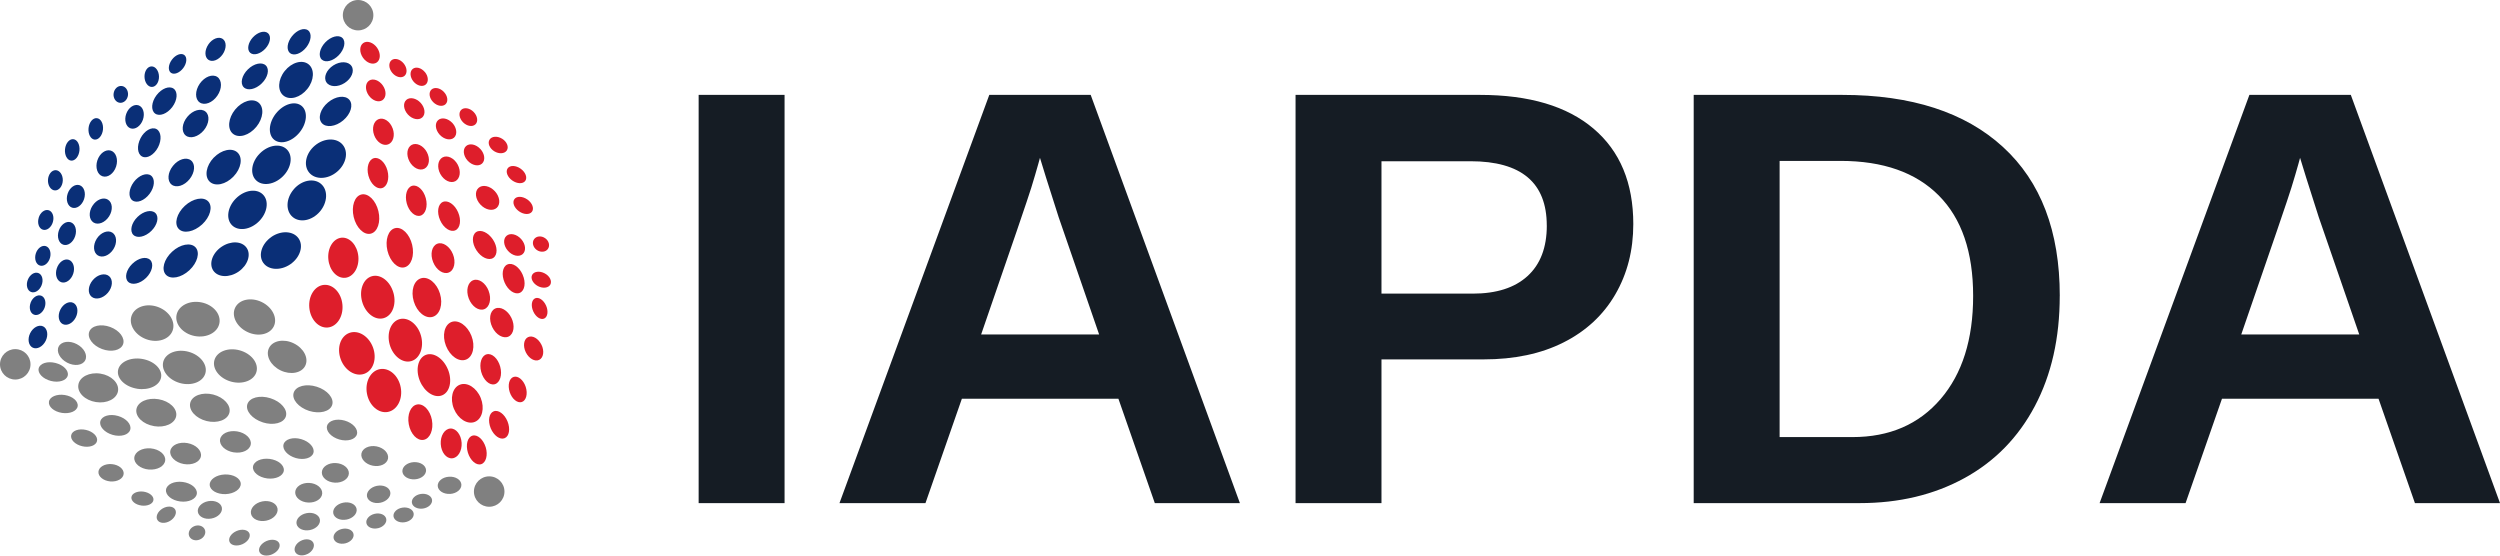 <svg width="144" height="32" viewBox="0 0 144 32" fill="none" xmlns="http://www.w3.org/2000/svg">
<g id="LOGO">
<path id="Vector" d="M40.242 28.979V5.466H45.191V28.979H40.242ZM66.517 28.979L64.421 22.969H55.403L53.307 28.979H48.354L56.983 5.466H62.824L71.418 28.979H66.515H66.517ZM59.903 9.087L59.802 9.453C59.69 9.855 59.556 10.312 59.398 10.823C59.243 11.336 58.282 14.15 56.513 19.266H63.31L60.978 12.508L60.255 10.237L59.901 9.087H59.903ZM94.078 12.905C94.078 14.419 93.732 15.772 93.038 16.963C92.345 18.153 91.35 19.075 90.057 19.725C88.766 20.377 87.229 20.701 85.45 20.701H79.573V28.979H74.624V5.466H85.248C88.082 5.466 90.262 6.114 91.788 7.41C93.314 8.705 94.078 10.538 94.078 12.906V12.905ZM89.094 12.99C89.094 10.522 87.628 9.287 84.697 9.287H79.573V16.913H84.829C86.195 16.913 87.248 16.576 87.985 15.902C88.725 15.228 89.096 14.258 89.096 12.99H89.094ZM118.641 17.044C118.641 19.471 118.162 21.59 117.205 23.396C116.247 25.205 114.892 26.586 113.141 27.544C111.391 28.501 109.385 28.979 107.125 28.979H97.557V5.466H106.117C110.102 5.466 113.186 6.465 115.368 8.463C117.551 10.459 118.643 13.319 118.643 17.044H118.641ZM113.653 17.044C113.653 14.519 112.994 12.592 111.675 11.262C110.355 9.933 108.468 9.268 106.014 9.268H102.506V25.176H106.705C108.833 25.176 110.521 24.446 111.775 22.989C113.027 21.53 113.653 19.551 113.653 17.046V17.044ZM139.1 28.979L137.004 22.969H127.985L125.889 28.979H120.937L129.565 5.466H135.407L144 28.979H139.098H139.1ZM132.485 9.087L132.385 9.453C132.273 9.855 132.139 10.312 131.98 10.823C131.826 11.336 130.864 14.15 129.096 19.266H135.893L133.56 12.508L132.837 10.237L132.483 9.087H132.485Z" fill="#151C24"/>
<g id="Group">
<path id="Vector_2" d="M27.977 25.761C28.114 26.214 27.995 26.653 27.712 26.738C27.429 26.823 27.088 26.523 26.95 26.072C26.812 25.616 26.929 25.179 27.213 25.094C27.496 25.009 27.837 25.309 27.977 25.761Z" fill="#DE1E2B"/>
<path id="Vector_3" d="M26.59 25.509C26.618 25.983 26.369 26.383 26.037 26.399C25.703 26.42 25.413 26.049 25.387 25.577C25.359 25.103 25.608 24.703 25.94 24.683C26.272 24.666 26.562 25.037 26.59 25.509Z" fill="#DE1E2B"/>
<path id="Vector_4" d="M24.878 24.191C24.984 24.753 24.77 25.266 24.403 25.335C24.036 25.405 23.65 25.003 23.546 24.44C23.441 23.88 23.654 23.367 24.023 23.298C24.392 23.228 24.776 23.631 24.88 24.192" fill="#DE1E2B"/>
<path id="Vector_5" d="M23.082 22.313C23.209 22.993 22.877 23.626 22.34 23.728C21.804 23.828 21.263 23.356 21.137 22.676C21.01 21.995 21.342 21.363 21.88 21.262C22.417 21.162 22.957 21.636 23.082 22.313Z" fill="#DE1E2B"/>
<path id="Vector_6" d="M21.485 20.014C21.724 20.664 21.5 21.343 20.986 21.53C20.471 21.717 19.862 21.34 19.625 20.692C19.387 20.04 19.611 19.362 20.125 19.175C20.639 18.986 21.248 19.366 21.485 20.014Z" fill="#DE1E2B"/>
<path id="Vector_7" d="M19.724 17.551C19.786 18.229 19.407 18.818 18.88 18.864C18.353 18.912 17.876 18.399 17.816 17.722C17.755 17.044 18.133 16.455 18.66 16.409C19.188 16.363 19.665 16.875 19.724 17.551Z" fill="#DE1E2B"/>
<path id="Vector_8" d="M20.641 14.769C20.699 15.406 20.356 15.959 19.879 16.002C19.402 16.044 18.968 15.561 18.912 14.926C18.854 14.286 19.195 13.736 19.672 13.691C20.151 13.649 20.583 14.134 20.641 14.769Z" fill="#DE1E2B"/>
<path id="Vector_9" d="M21.796 12.162C21.945 12.784 21.748 13.367 21.353 13.46C20.962 13.554 20.522 13.123 20.373 12.501C20.226 11.879 20.423 11.295 20.816 11.203C21.207 11.108 21.647 11.542 21.796 12.162Z" fill="#DE1E2B"/>
<path id="Vector_10" d="M23.74 14.1C23.889 14.723 23.689 15.304 23.296 15.398C22.903 15.493 22.465 15.061 22.316 14.439C22.169 13.815 22.366 13.234 22.759 13.141C23.153 13.047 23.592 13.48 23.74 14.1Z" fill="#DE1E2B"/>
<path id="Vector_11" d="M25.342 16.911C25.53 17.524 25.342 18.123 24.926 18.249C24.511 18.375 24.021 17.981 23.835 17.368C23.648 16.753 23.835 16.155 24.25 16.029C24.667 15.902 25.156 16.3 25.342 16.911Z" fill="#DE1E2B"/>
<path id="Vector_12" d="M27.155 19.344C27.388 19.942 27.248 20.553 26.844 20.712C26.438 20.871 25.921 20.514 25.687 19.918C25.454 19.32 25.595 18.711 25.998 18.549C26.404 18.392 26.922 18.751 27.155 19.344Z" fill="#DE1E2B"/>
<path id="Vector_13" d="M28.813 21.123C28.942 21.599 28.798 22.05 28.496 22.132C28.195 22.213 27.846 21.893 27.716 21.417C27.589 20.94 27.731 20.488 28.032 20.408C28.336 20.327 28.685 20.649 28.813 21.123Z" fill="#DE1E2B"/>
<path id="Vector_14" d="M22.318 9.827C22.445 10.301 22.303 10.755 22.001 10.835C21.699 10.916 21.349 10.596 21.221 10.12C21.094 9.644 21.235 9.192 21.537 9.111C21.839 9.029 22.191 9.351 22.318 9.825" fill="#DE1E2B"/>
<path id="Vector_15" d="M22.618 7.396C22.767 7.798 22.648 8.213 22.351 8.32C22.057 8.426 21.697 8.187 21.55 7.783C21.403 7.38 21.522 6.965 21.817 6.859C22.111 6.752 22.471 6.993 22.616 7.394" fill="#DE1E2B"/>
<path id="Vector_16" d="M22.053 4.927C22.268 5.236 22.256 5.613 22.031 5.769C21.806 5.924 21.448 5.799 21.233 5.489C21.019 5.178 21.03 4.801 21.256 4.647C21.483 4.492 21.839 4.617 22.053 4.927Z" fill="#DE1E2B"/>
<path id="Vector_17" d="M21.723 2.755C21.936 3.064 21.927 3.442 21.701 3.599C21.474 3.755 21.118 3.629 20.904 3.32C20.689 3.009 20.701 2.633 20.926 2.477C21.151 2.32 21.511 2.448 21.725 2.757" fill="#DE1E2B"/>
<path id="Vector_18" d="M23.251 3.653C23.456 3.901 23.475 4.225 23.294 4.375C23.112 4.523 22.797 4.441 22.592 4.193C22.387 3.945 22.368 3.621 22.549 3.471C22.732 3.321 23.046 3.403 23.251 3.653Z" fill="#DE1E2B"/>
<path id="Vector_19" d="M24.476 4.151C24.68 4.399 24.699 4.723 24.517 4.873C24.334 5.023 24.019 4.94 23.814 4.693C23.609 4.443 23.59 4.119 23.771 3.971C23.954 3.821 24.269 3.903 24.474 4.153" fill="#DE1E2B"/>
<path id="Vector_20" d="M25.56 5.286C25.785 5.516 25.834 5.836 25.666 6.001C25.497 6.165 25.178 6.112 24.951 5.882C24.723 5.651 24.677 5.332 24.845 5.166C25.014 5.001 25.334 5.054 25.56 5.286Z" fill="#DE1E2B"/>
<path id="Vector_21" d="M27.282 6.449C27.507 6.678 27.554 6.999 27.386 7.161C27.216 7.326 26.898 7.273 26.67 7.043C26.445 6.813 26.398 6.493 26.566 6.328C26.734 6.164 27.056 6.219 27.282 6.449Z" fill="#DE1E2B"/>
<path id="Vector_22" d="M28.923 7.991C29.197 8.161 29.32 8.461 29.195 8.661C29.072 8.859 28.746 8.883 28.472 8.715C28.196 8.544 28.073 8.244 28.198 8.044C28.321 7.844 28.647 7.82 28.921 7.991" fill="#DE1E2B"/>
<path id="Vector_23" d="M24.232 5.927C24.483 6.206 24.526 6.58 24.323 6.763C24.12 6.949 23.749 6.873 23.494 6.595C23.24 6.315 23.199 5.941 23.402 5.756C23.605 5.573 23.978 5.649 24.232 5.927Z" fill="#DE1E2B"/>
<path id="Vector_24" d="M26.063 7.089C26.314 7.369 26.355 7.743 26.154 7.928C25.951 8.111 25.58 8.035 25.325 7.759C25.072 7.48 25.031 7.106 25.234 6.921C25.437 6.737 25.809 6.813 26.063 7.091" fill="#DE1E2B"/>
<path id="Vector_25" d="M27.673 8.585C27.926 8.863 27.967 9.239 27.764 9.424C27.561 9.607 27.19 9.531 26.935 9.253C26.682 8.976 26.641 8.6 26.844 8.415C27.045 8.232 27.418 8.307 27.671 8.585" fill="#DE1E2B"/>
<path id="Vector_26" d="M24.586 8.761C24.789 9.139 24.729 9.566 24.453 9.714C24.177 9.863 23.788 9.676 23.585 9.298C23.382 8.918 23.44 8.492 23.715 8.344C23.991 8.198 24.383 8.385 24.586 8.761Z" fill="#DE1E2B"/>
<path id="Vector_27" d="M26.363 9.481C26.566 9.859 26.506 10.285 26.231 10.435C25.955 10.583 25.566 10.396 25.361 10.018C25.157 9.639 25.217 9.215 25.493 9.065C25.769 8.915 26.16 9.104 26.363 9.481Z" fill="#DE1E2B"/>
<path id="Vector_28" d="M28.504 11.014C28.794 11.329 28.845 11.756 28.616 11.969C28.384 12.182 27.962 12.097 27.671 11.782C27.377 11.466 27.328 11.04 27.559 10.827C27.788 10.614 28.215 10.699 28.506 11.016" fill="#DE1E2B"/>
<path id="Vector_29" d="M30.022 13.774C30.28 14.065 30.317 14.45 30.106 14.637C29.896 14.822 29.516 14.739 29.259 14.448C29 14.158 28.962 13.771 29.175 13.584C29.385 13.399 29.765 13.484 30.022 13.774Z" fill="#DE1E2B"/>
<path id="Vector_30" d="M31.373 15.745C31.662 15.896 31.807 16.187 31.701 16.389C31.593 16.591 31.269 16.631 30.98 16.478C30.691 16.322 30.546 16.033 30.652 15.832C30.76 15.63 31.084 15.591 31.373 15.745Z" fill="#DE1E2B"/>
<path id="Vector_31" d="M31.403 13.721C31.623 13.876 31.692 14.154 31.558 14.341C31.424 14.528 31.137 14.554 30.917 14.398C30.699 14.243 30.63 13.965 30.762 13.778C30.896 13.589 31.185 13.565 31.401 13.721" fill="#DE1E2B"/>
<path id="Vector_32" d="M30.38 11.492C30.658 11.69 30.777 12.005 30.643 12.192C30.509 12.38 30.173 12.369 29.894 12.171C29.613 11.971 29.495 11.658 29.629 11.472C29.762 11.283 30.099 11.296 30.38 11.494" fill="#DE1E2B"/>
<path id="Vector_33" d="M29.991 9.718C30.27 9.916 30.39 10.231 30.255 10.418C30.123 10.605 29.786 10.594 29.506 10.396C29.225 10.198 29.108 9.885 29.242 9.696C29.374 9.509 29.711 9.518 29.991 9.718Z" fill="#DE1E2B"/>
<path id="Vector_34" d="M24.526 11.416C24.653 11.892 24.513 12.345 24.209 12.425C23.905 12.504 23.555 12.186 23.428 11.712C23.3 11.234 23.442 10.783 23.745 10.701C24.049 10.62 24.399 10.942 24.526 11.416Z" fill="#DE1E2B"/>
<path id="Vector_35" d="M26.385 12.223C26.583 12.675 26.512 13.141 26.227 13.267C25.938 13.393 25.545 13.13 25.348 12.678C25.15 12.227 25.221 11.758 25.508 11.632C25.795 11.507 26.19 11.773 26.385 12.223Z" fill="#DE1E2B"/>
<path id="Vector_36" d="M28.396 13.803C28.666 14.215 28.672 14.687 28.409 14.858C28.146 15.028 27.714 14.832 27.446 14.421C27.174 14.008 27.17 13.534 27.431 13.364C27.693 13.193 28.126 13.392 28.396 13.803Z" fill="#DE1E2B"/>
<path id="Vector_37" d="M30.104 15.822C30.304 16.272 30.231 16.74 29.944 16.866C29.657 16.992 29.264 16.727 29.067 16.278C28.869 15.826 28.94 15.357 29.227 15.233C29.516 15.106 29.909 15.372 30.106 15.822" fill="#DE1E2B"/>
<path id="Vector_38" d="M31.455 17.603C31.597 17.925 31.547 18.259 31.342 18.351C31.135 18.44 30.853 18.251 30.712 17.929C30.57 17.605 30.62 17.272 30.825 17.181C31.03 17.092 31.312 17.281 31.455 17.605" fill="#DE1E2B"/>
<path id="Vector_39" d="M26.089 14.641C26.272 15.098 26.165 15.571 25.852 15.696C25.538 15.824 25.131 15.554 24.949 15.098C24.764 14.641 24.87 14.167 25.185 14.041C25.5 13.915 25.905 14.186 26.089 14.641Z" fill="#DE1E2B"/>
<path id="Vector_40" d="M28.146 16.757C28.323 17.216 28.208 17.689 27.893 17.809C27.576 17.929 27.177 17.653 27 17.192C26.825 16.731 26.939 16.261 27.257 16.141C27.574 16.019 27.973 16.296 28.148 16.757" fill="#DE1E2B"/>
<path id="Vector_41" d="M29.458 18.311C29.674 18.753 29.601 19.233 29.299 19.383C28.994 19.531 28.571 19.29 28.357 18.848C28.139 18.403 28.211 17.924 28.515 17.776C28.821 17.628 29.244 17.87 29.458 18.311Z" fill="#DE1E2B"/>
<path id="Vector_42" d="M31.187 19.853C31.366 20.214 31.308 20.604 31.06 20.727C30.811 20.849 30.466 20.654 30.287 20.293C30.11 19.932 30.166 19.54 30.414 19.419C30.663 19.297 31.008 19.492 31.185 19.853" fill="#DE1E2B"/>
<path id="Vector_43" d="M30.281 22.284C30.41 22.684 30.309 23.074 30.056 23.156C29.801 23.237 29.488 22.98 29.359 22.584C29.23 22.182 29.329 21.791 29.585 21.71C29.838 21.627 30.151 21.886 30.281 22.284Z" fill="#DE1E2B"/>
<path id="Vector_44" d="M22.663 16.868C22.849 17.537 22.596 18.188 22.096 18.327C21.597 18.466 21.043 18.035 20.857 17.368C20.673 16.701 20.926 16.048 21.424 15.909C21.923 15.772 22.478 16.203 22.661 16.868" fill="#DE1E2B"/>
<path id="Vector_45" d="M24.25 19.342C24.435 20.008 24.183 20.662 23.684 20.801C23.186 20.94 22.631 20.508 22.445 19.844C22.262 19.175 22.514 18.522 23.013 18.383C23.512 18.246 24.067 18.677 24.25 19.342Z" fill="#DE1E2B"/>
<path id="Vector_46" d="M25.802 21.28C26.063 21.921 25.914 22.589 25.467 22.77C25.02 22.952 24.446 22.576 24.183 21.937C23.922 21.295 24.073 20.628 24.518 20.445C24.966 20.264 25.54 20.641 25.8 21.28" fill="#DE1E2B"/>
<path id="Vector_47" d="M27.688 22.917C27.928 23.508 27.779 24.126 27.352 24.3C26.926 24.472 26.385 24.131 26.145 23.545C25.905 22.954 26.056 22.334 26.48 22.162C26.907 21.988 27.447 22.33 27.688 22.917Z" fill="#DE1E2B"/>
<path id="Vector_48" d="M29.232 24.27C29.406 24.698 29.333 25.133 29.065 25.24C28.796 25.349 28.439 25.088 28.264 24.665C28.09 24.235 28.165 23.802 28.433 23.694C28.7 23.583 29.059 23.846 29.232 24.27Z" fill="#DE1E2B"/>
</g>
<g id="Group_2">
<path id="Vector_49" d="M18.737 2.44C19.067 2.098 19.506 1.983 19.722 2.186C19.935 2.39 19.843 2.834 19.516 3.177C19.186 3.519 18.748 3.632 18.532 3.429C18.317 3.225 18.411 2.781 18.739 2.438" fill="#0A2F77"/>
<path id="Vector_50" d="M19.199 3.768C19.599 3.51 20.069 3.529 20.25 3.808C20.432 4.088 20.252 4.521 19.853 4.778C19.452 5.038 18.981 5.017 18.8 4.738C18.619 4.458 18.8 4.025 19.199 3.768Z" fill="#0A2F77"/>
<path id="Vector_51" d="M18.892 5.901C19.331 5.532 19.883 5.465 20.125 5.751C20.365 6.036 20.205 6.567 19.767 6.935C19.328 7.304 18.776 7.371 18.534 7.085C18.291 6.8 18.454 6.267 18.892 5.901Z" fill="#0A2F77"/>
<path id="Vector_52" d="M18.137 8.385C18.668 7.941 19.385 7.917 19.735 8.333C20.09 8.75 19.942 9.452 19.411 9.896C18.88 10.342 18.165 10.364 17.813 9.948C17.459 9.531 17.608 8.829 18.137 8.385Z" fill="#0A2F77"/>
<path id="Vector_53" d="M16.918 10.905C17.369 10.377 18.072 10.236 18.489 10.59C18.906 10.945 18.875 11.66 18.426 12.186C17.975 12.712 17.272 12.852 16.857 12.499C16.439 12.143 16.469 11.429 16.918 10.907" fill="#0A2F77"/>
<path id="Vector_54" d="M15.634 13.645C16.197 13.258 16.896 13.297 17.198 13.732C17.5 14.167 17.285 14.832 16.726 15.22C16.164 15.605 15.463 15.567 15.161 15.133C14.861 14.7 15.075 14.032 15.636 13.647" fill="#0A2F77"/>
<path id="Vector_55" d="M12.754 14.221C13.285 13.856 13.933 13.88 14.205 14.274C14.477 14.667 14.269 15.281 13.741 15.646C13.212 16.009 12.562 15.983 12.29 15.593C12.018 15.198 12.226 14.584 12.752 14.221" fill="#0A2F77"/>
<path id="Vector_56" d="M9.911 14.5C10.38 14.065 10.986 13.95 11.261 14.245C11.535 14.539 11.375 15.133 10.905 15.569C10.434 16.004 9.83 16.118 9.555 15.824C9.281 15.53 9.441 14.934 9.911 14.5Z" fill="#0A2F77"/>
<path id="Vector_57" d="M10.645 11.858C11.116 11.423 11.722 11.309 11.995 11.603C12.271 11.897 12.111 12.492 11.642 12.927C11.168 13.362 10.565 13.477 10.291 13.182C10.017 12.888 10.177 12.293 10.645 11.858Z" fill="#0A2F77"/>
<path id="Vector_58" d="M12.31 9.083C12.754 8.622 13.369 8.489 13.682 8.787C13.998 9.087 13.894 9.705 13.451 10.166C13.005 10.631 12.394 10.764 12.078 10.464C11.763 10.164 11.869 9.544 12.309 9.081" fill="#0A2F77"/>
<path id="Vector_59" d="M13.544 6.311C13.95 5.815 14.552 5.636 14.889 5.908C15.228 6.184 15.172 6.808 14.766 7.304C14.358 7.8 13.758 7.98 13.419 7.706C13.082 7.433 13.141 6.806 13.544 6.31" fill="#0A2F77"/>
<path id="Vector_60" d="M14.278 3.996C14.63 3.651 15.094 3.551 15.316 3.775C15.536 3.999 15.428 4.46 15.075 4.805C14.722 5.149 14.258 5.247 14.038 5.025C13.818 4.803 13.928 4.34 14.278 3.996Z" fill="#0A2F77"/>
<path id="Vector_61" d="M7.619 15.197C7.971 14.852 8.435 14.752 8.655 14.976C8.873 15.198 8.767 15.661 8.414 16.006C8.06 16.35 7.596 16.45 7.377 16.228C7.157 16.004 7.265 15.543 7.617 15.198" fill="#0A2F77"/>
<path id="Vector_62" d="M5.348 16.131C5.625 15.806 6.046 15.704 6.285 15.907C6.523 16.111 6.49 16.541 6.212 16.866C5.931 17.192 5.511 17.292 5.273 17.09C5.034 16.887 5.07 16.455 5.348 16.13" fill="#0A2F77"/>
<path id="Vector_63" d="M3.473 17.84C3.639 17.503 3.972 17.324 4.22 17.444C4.468 17.564 4.533 17.937 4.369 18.274C4.203 18.61 3.87 18.79 3.62 18.67C3.374 18.549 3.307 18.177 3.473 17.84Z" fill="#0A2F77"/>
<path id="Vector_64" d="M1.736 19.195C1.902 18.858 2.236 18.681 2.484 18.799C2.73 18.92 2.797 19.292 2.633 19.629C2.467 19.968 2.131 20.145 1.886 20.025C1.638 19.904 1.572 19.53 1.736 19.194" fill="#0A2F77"/>
<path id="Vector_65" d="M1.766 17.426C1.884 17.126 2.156 16.95 2.377 17.033C2.597 17.118 2.679 17.431 2.566 17.733C2.448 18.033 2.176 18.209 1.956 18.124C1.735 18.038 1.653 17.726 1.768 17.426" fill="#0A2F77"/>
<path id="Vector_66" d="M1.601 16.118C1.718 15.818 1.99 15.643 2.21 15.728C2.432 15.811 2.515 16.126 2.398 16.426C2.282 16.727 2.009 16.903 1.789 16.818C1.567 16.735 1.483 16.42 1.601 16.118Z" fill="#0A2F77"/>
<path id="Vector_67" d="M2.057 14.619C2.148 14.31 2.404 14.111 2.631 14.174C2.856 14.239 2.968 14.545 2.879 14.854C2.789 15.167 2.532 15.363 2.305 15.298C2.077 15.233 1.968 14.928 2.057 14.619Z" fill="#0A2F77"/>
<path id="Vector_68" d="M2.225 12.553C2.314 12.243 2.569 12.043 2.799 12.108C3.024 12.173 3.136 12.477 3.046 12.788C2.957 13.099 2.7 13.297 2.474 13.232C2.247 13.167 2.137 12.862 2.227 12.553" fill="#0A2F77"/>
<path id="Vector_69" d="M2.763 10.37C2.776 10.048 2.977 9.794 3.212 9.801C3.449 9.813 3.628 10.081 3.617 10.401C3.603 10.723 3.4 10.977 3.166 10.968C2.929 10.96 2.75 10.688 2.763 10.368" fill="#0A2F77"/>
<path id="Vector_70" d="M3.272 15.456C3.389 15.098 3.697 14.878 3.957 14.963C4.218 15.05 4.336 15.409 4.218 15.765C4.099 16.122 3.793 16.343 3.531 16.257C3.27 16.172 3.153 15.811 3.272 15.456Z" fill="#0A2F77"/>
<path id="Vector_71" d="M3.384 13.293C3.503 12.938 3.808 12.715 4.071 12.801C4.332 12.888 4.448 13.245 4.33 13.602C4.213 13.961 3.905 14.182 3.644 14.095C3.384 14.01 3.266 13.649 3.384 13.293Z" fill="#0A2F77"/>
<path id="Vector_72" d="M3.896 11.158C4.013 10.803 4.321 10.583 4.582 10.666C4.843 10.753 4.96 11.112 4.843 11.468C4.723 11.827 4.416 12.045 4.155 11.962C3.894 11.877 3.777 11.516 3.896 11.158Z" fill="#0A2F77"/>
<path id="Vector_73" d="M5.571 13.752C5.8 13.391 6.203 13.232 6.467 13.397C6.732 13.564 6.76 13.995 6.531 14.356C6.301 14.719 5.899 14.876 5.634 14.711C5.37 14.545 5.342 14.115 5.571 13.752Z" fill="#0A2F77"/>
<path id="Vector_74" d="M5.325 11.857C5.552 11.494 5.955 11.334 6.219 11.501C6.486 11.669 6.514 12.099 6.285 12.46C6.054 12.823 5.651 12.982 5.387 12.816C5.12 12.647 5.094 12.217 5.323 11.857" fill="#0A2F77"/>
<path id="Vector_75" d="M5.606 9.244C5.739 8.835 6.087 8.581 6.387 8.676C6.683 8.772 6.821 9.181 6.689 9.588C6.557 9.998 6.208 10.251 5.908 10.155C5.608 10.059 5.476 9.65 5.606 9.242" fill="#0A2F77"/>
<path id="Vector_76" d="M7.268 6.565C7.395 6.201 7.714 5.977 7.98 6.067C8.247 6.158 8.358 6.53 8.232 6.895C8.105 7.261 7.786 7.484 7.52 7.393C7.253 7.302 7.142 6.928 7.268 6.563" fill="#0A2F77"/>
<path id="Vector_77" d="M8.323 4.425C8.316 4.097 8.495 3.829 8.726 3.825C8.957 3.818 9.149 4.079 9.158 4.404C9.165 4.732 8.985 5.001 8.754 5.008C8.524 5.014 8.331 4.751 8.323 4.425Z" fill="#0A2F77"/>
<path id="Vector_78" d="M6.544 5.393C6.572 5.126 6.78 4.928 7.008 4.952C7.237 4.976 7.399 5.213 7.373 5.478C7.343 5.745 7.136 5.943 6.905 5.921C6.676 5.897 6.514 5.66 6.542 5.393" fill="#0A2F77"/>
<path id="Vector_79" d="M5.1 7.378C5.135 7.037 5.351 6.782 5.58 6.806C5.81 6.83 5.966 7.124 5.931 7.467C5.893 7.807 5.679 8.063 5.45 8.041C5.221 8.018 5.066 7.72 5.1 7.378Z" fill="#0A2F77"/>
<path id="Vector_80" d="M3.745 8.591C3.781 8.25 3.995 7.993 4.224 8.017C4.453 8.039 4.61 8.335 4.576 8.676C4.539 9.016 4.325 9.274 4.095 9.252C3.866 9.228 3.712 8.929 3.745 8.591Z" fill="#0A2F77"/>
<path id="Vector_81" d="M7.919 12.497C8.271 12.153 8.735 12.053 8.955 12.275C9.175 12.499 9.067 12.96 8.714 13.304C8.36 13.649 7.898 13.748 7.678 13.526C7.459 13.304 7.567 12.841 7.919 12.497Z" fill="#0A2F77"/>
<path id="Vector_82" d="M7.704 10.486C8.001 10.094 8.444 9.926 8.696 10.111C8.947 10.3 8.91 10.772 8.616 11.164C8.319 11.56 7.874 11.729 7.624 11.54C7.373 11.353 7.412 10.879 7.706 10.485" fill="#0A2F77"/>
<path id="Vector_83" d="M8.092 7.965C8.319 7.528 8.729 7.289 9.009 7.432C9.286 7.576 9.329 8.048 9.104 8.483C8.875 8.922 8.465 9.161 8.187 9.016C7.909 8.874 7.868 8.402 8.094 7.965" fill="#0A2F77"/>
<path id="Vector_84" d="M9.014 5.486C9.311 5.093 9.754 4.923 10.006 5.11C10.255 5.297 10.22 5.769 9.924 6.164C9.627 6.558 9.184 6.726 8.932 6.539C8.681 6.351 8.718 5.878 9.014 5.486Z" fill="#0A2F77"/>
<path id="Vector_85" d="M9.903 3.436C10.116 3.153 10.432 3.034 10.613 3.166C10.792 3.301 10.766 3.638 10.555 3.921C10.341 4.204 10.024 4.325 9.843 4.191C9.665 4.056 9.691 3.718 9.903 3.436Z" fill="#0A2F77"/>
<path id="Vector_86" d="M9.963 9.553C10.27 9.168 10.736 9.027 11.001 9.239C11.267 9.45 11.23 9.931 10.922 10.316C10.613 10.703 10.147 10.844 9.883 10.631C9.618 10.42 9.653 9.937 9.963 9.553Z" fill="#0A2F77"/>
<path id="Vector_87" d="M10.794 6.724C11.109 6.345 11.576 6.213 11.837 6.428C12.098 6.643 12.053 7.126 11.739 7.506C11.422 7.885 10.954 8.017 10.693 7.802C10.432 7.585 10.477 7.102 10.794 6.724Z" fill="#0A2F77"/>
<path id="Vector_88" d="M11.505 4.821C11.787 4.416 12.238 4.244 12.519 4.432C12.797 4.625 12.797 5.11 12.517 5.515C12.238 5.921 11.783 6.093 11.504 5.902C11.224 5.712 11.226 5.227 11.505 4.821Z" fill="#0A2F77"/>
<path id="Vector_89" d="M12.001 2.559C12.229 2.227 12.597 2.085 12.827 2.24C13.054 2.396 13.054 2.792 12.83 3.123C12.601 3.457 12.232 3.601 12.003 3.444C11.776 3.288 11.776 2.892 12.003 2.559" fill="#0A2F77"/>
<path id="Vector_90" d="M14.567 2.151C14.854 1.842 15.243 1.737 15.441 1.916C15.638 2.096 15.567 2.496 15.282 2.803C14.997 3.112 14.608 3.218 14.408 3.038C14.211 2.859 14.284 2.459 14.567 2.15" fill="#0A2F77"/>
<path id="Vector_91" d="M13.592 11.429C14.084 10.94 14.777 10.838 15.143 11.203C15.51 11.566 15.407 12.26 14.917 12.749C14.425 13.239 13.732 13.339 13.365 12.975C12.998 12.61 13.102 11.916 13.592 11.429Z" fill="#0A2F77"/>
<path id="Vector_92" d="M14.971 8.835C15.461 8.344 16.156 8.242 16.523 8.607C16.888 8.972 16.788 9.666 16.296 10.155C15.804 10.644 15.111 10.745 14.744 10.379C14.379 10.014 14.481 9.32 14.971 8.835Z" fill="#0A2F77"/>
<path id="Vector_93" d="M15.897 6.534C16.328 5.991 16.983 5.793 17.362 6.091C17.74 6.389 17.697 7.072 17.267 7.613C16.834 8.155 16.18 8.354 15.8 8.055C15.422 7.757 15.467 7.072 15.897 6.532" fill="#0A2F77"/>
<path id="Vector_94" d="M16.398 4.092C16.795 3.592 17.408 3.416 17.77 3.701C18.131 3.986 18.101 4.623 17.704 5.121C17.306 5.621 16.695 5.795 16.333 5.51C15.972 5.227 16.003 4.588 16.398 4.092Z" fill="#0A2F77"/>
<path id="Vector_95" d="M16.82 2.085C17.107 1.722 17.524 1.572 17.749 1.751C17.977 1.929 17.926 2.368 17.639 2.729C17.351 3.092 16.935 3.24 16.71 3.06C16.48 2.883 16.533 2.442 16.82 2.083" fill="#0A2F77"/>
</g>
<g id="Group_3">
<g id="Group_4">
<path id="Vector_96" d="M2.935 21.943C2.473 21.826 2.156 21.5 2.229 21.213C2.301 20.927 2.735 20.79 3.196 20.906C3.658 21.023 3.973 21.349 3.902 21.634C3.829 21.921 3.395 22.06 2.935 21.943Z" fill="#808080"/>
<path id="Vector_97" d="M3.866 20.888C3.443 20.666 3.227 20.249 3.384 19.954C3.538 19.66 4.006 19.601 4.425 19.823C4.848 20.043 5.063 20.462 4.906 20.756C4.753 21.051 4.284 21.108 3.865 20.888" fill="#808080"/>
<path id="Vector_98" d="M5.879 20.105C5.34 19.904 5.01 19.458 5.141 19.107C5.271 18.757 5.814 18.636 6.35 18.834C6.889 19.034 7.218 19.479 7.088 19.832C6.958 20.184 6.413 20.305 5.879 20.105Z" fill="#808080"/>
<path id="Vector_99" d="M8.416 19.536C7.766 19.294 7.394 18.685 7.584 18.174C7.776 17.661 8.457 17.444 9.106 17.685C9.756 17.927 10.129 18.537 9.941 19.047C9.749 19.56 9.065 19.777 8.416 19.536Z" fill="#808080"/>
<path id="Vector_100" d="M11.215 19.355C10.533 19.223 10.065 18.681 10.168 18.146C10.272 17.609 10.909 17.283 11.591 17.415C12.273 17.548 12.741 18.087 12.637 18.623C12.532 19.16 11.895 19.486 11.215 19.355Z" fill="#808080"/>
<path id="Vector_101" d="M14.241 19.118C13.626 18.822 13.315 18.196 13.546 17.72C13.777 17.244 14.464 17.102 15.076 17.398C15.69 17.696 16.002 18.322 15.771 18.797C15.54 19.273 14.852 19.416 14.241 19.118Z" fill="#808080"/>
<path id="Vector_102" d="M16.16 21.334C15.582 21.054 15.284 20.479 15.493 20.047C15.702 19.618 16.341 19.495 16.918 19.775C17.496 20.056 17.794 20.63 17.585 21.062C17.377 21.493 16.734 21.613 16.16 21.334Z" fill="#808080"/>
<path id="Vector_103" d="M17.803 23.667C17.192 23.47 16.795 23.002 16.916 22.621C17.039 22.235 17.634 22.082 18.247 22.276C18.86 22.471 19.255 22.939 19.134 23.322C19.013 23.707 18.415 23.859 17.803 23.667Z" fill="#808080"/>
<path id="Vector_104" d="M15.137 24.328C14.526 24.133 14.127 23.665 14.248 23.282C14.371 22.898 14.967 22.743 15.579 22.939C16.19 23.135 16.587 23.6 16.465 23.987C16.344 24.37 15.746 24.524 15.137 24.33" fill="#808080"/>
<path id="Vector_105" d="M11.895 24.25C11.273 24.094 10.854 23.624 10.958 23.204C11.064 22.784 11.656 22.569 12.277 22.724C12.899 22.884 13.319 23.35 13.214 23.77C13.108 24.193 12.514 24.405 11.893 24.25" fill="#808080"/>
<path id="Vector_106" d="M8.871 24.544C8.238 24.437 7.785 24.002 7.856 23.574C7.93 23.146 8.502 22.887 9.134 22.995C9.769 23.104 10.222 23.537 10.149 23.965C10.075 24.394 9.501 24.652 8.871 24.546" fill="#808080"/>
<path id="Vector_107" d="M6.486 25.048C6.011 24.911 5.696 24.557 5.782 24.256C5.868 23.956 6.324 23.822 6.797 23.959C7.274 24.095 7.587 24.448 7.502 24.75C7.416 25.052 6.958 25.183 6.484 25.048" fill="#808080"/>
<path id="Vector_108" d="M19.542 25.314C19.069 25.177 18.754 24.824 18.839 24.524C18.925 24.224 19.382 24.091 19.855 24.226C20.33 24.363 20.643 24.716 20.559 25.016C20.472 25.318 20.015 25.45 19.542 25.314Z" fill="#808080"/>
<path id="Vector_109" d="M21.476 26.825C21.055 26.744 20.76 26.427 20.818 26.122C20.878 25.814 21.269 25.631 21.692 25.712C22.115 25.796 22.407 26.11 22.35 26.418C22.29 26.725 21.897 26.908 21.476 26.825Z" fill="#808080"/>
<path id="Vector_110" d="M23.891 27.61C23.514 27.632 23.196 27.43 23.177 27.157C23.16 26.883 23.451 26.642 23.827 26.62C24.204 26.596 24.524 26.799 24.541 27.073C24.558 27.347 24.265 27.588 23.891 27.61Z" fill="#808080"/>
<path id="Vector_111" d="M25.925 28.449C25.549 28.471 25.232 28.27 25.213 27.995C25.197 27.721 25.487 27.481 25.864 27.459C26.242 27.434 26.559 27.638 26.576 27.912C26.592 28.186 26.3 28.427 25.925 28.451" fill="#808080"/>
<path id="Vector_112" d="M24.367 29.293C24.047 29.341 23.758 29.189 23.725 28.958C23.691 28.725 23.922 28.499 24.243 28.451C24.563 28.404 24.85 28.554 24.886 28.786C24.919 29.021 24.686 29.245 24.367 29.293Z" fill="#808080"/>
<path id="Vector_113" d="M23.309 30.082C22.989 30.13 22.702 29.978 22.666 29.745C22.633 29.512 22.866 29.286 23.184 29.239C23.505 29.191 23.792 29.341 23.827 29.575C23.861 29.81 23.628 30.036 23.309 30.082Z" fill="#808080"/>
<path id="Vector_114" d="M21.774 30.424C21.459 30.498 21.161 30.372 21.107 30.145C21.051 29.917 21.264 29.671 21.576 29.597C21.891 29.521 22.191 29.647 22.245 29.876C22.301 30.104 22.089 30.352 21.774 30.426" fill="#808080"/>
<path id="Vector_115" d="M19.888 31.298C19.573 31.372 19.273 31.248 19.219 31.017C19.165 30.789 19.376 30.543 19.691 30.469C20.006 30.393 20.306 30.519 20.36 30.748C20.416 30.976 20.203 31.224 19.888 31.298Z" fill="#808080"/>
<path id="Vector_116" d="M17.72 31.905C17.431 32.053 17.11 32.004 17.002 31.794C16.896 31.587 17.041 31.296 17.33 31.15C17.619 31.002 17.939 31.052 18.046 31.261C18.154 31.472 18.006 31.761 17.721 31.907" fill="#808080"/>
<path id="Vector_117" d="M21.908 28.958C21.539 29.032 21.195 28.873 21.14 28.605C21.086 28.336 21.344 28.056 21.712 27.984C22.083 27.91 22.426 28.069 22.48 28.338C22.534 28.606 22.275 28.884 21.908 28.958Z" fill="#808080"/>
<path id="Vector_118" d="M19.965 29.926C19.596 30 19.251 29.841 19.197 29.573C19.143 29.304 19.4 29.027 19.771 28.954C20.14 28.878 20.485 29.038 20.539 29.308C20.593 29.576 20.336 29.854 19.967 29.928" fill="#808080"/>
<path id="Vector_119" d="M17.85 30.532C17.483 30.606 17.138 30.448 17.082 30.178C17.028 29.91 17.285 29.632 17.656 29.558C18.025 29.484 18.37 29.643 18.424 29.911C18.478 30.182 18.221 30.459 17.85 30.532Z" fill="#808080"/>
<path id="Vector_120" d="M19.288 27.801C18.86 27.781 18.523 27.512 18.538 27.199C18.552 26.886 18.914 26.649 19.342 26.672C19.773 26.692 20.108 26.962 20.095 27.273C20.08 27.586 19.717 27.823 19.288 27.801Z" fill="#808080"/>
<path id="Vector_121" d="M17.755 28.947C17.326 28.929 16.989 28.658 17.004 28.345C17.019 28.032 17.381 27.796 17.809 27.816C18.239 27.836 18.575 28.108 18.56 28.419C18.547 28.732 18.184 28.967 17.755 28.947Z" fill="#808080"/>
<path id="Vector_122" d="M15.335 29.991C14.914 30.076 14.52 29.901 14.457 29.593C14.394 29.286 14.684 28.967 15.104 28.882C15.527 28.797 15.918 28.973 15.983 29.28C16.046 29.586 15.754 29.906 15.335 29.991Z" fill="#808080"/>
<path id="Vector_123" d="M12.18 29.867C11.798 29.939 11.448 29.769 11.398 29.493C11.345 29.219 11.616 28.936 11.996 28.867C12.378 28.797 12.73 28.964 12.78 29.239C12.832 29.515 12.56 29.797 12.18 29.867Z" fill="#808080"/>
<path id="Vector_124" d="M9.792 30.006C9.512 30.172 9.188 30.15 9.067 29.952C8.949 29.756 9.082 29.46 9.363 29.291C9.644 29.125 9.969 29.147 10.088 29.345C10.207 29.541 10.073 29.837 9.792 30.006Z" fill="#808080"/>
<path id="Vector_125" d="M11.513 31.074C11.269 31.182 10.991 31.096 10.9 30.887C10.809 30.676 10.934 30.417 11.181 30.311C11.427 30.204 11.703 30.289 11.796 30.5C11.888 30.711 11.761 30.969 11.513 31.074Z" fill="#808080"/>
<path id="Vector_126" d="M13.958 31.348C13.643 31.483 13.313 31.424 13.222 31.215C13.13 31.004 13.309 30.723 13.626 30.586C13.943 30.449 14.271 30.51 14.364 30.719C14.455 30.93 14.274 31.211 13.958 31.348Z" fill="#808080"/>
<path id="Vector_127" d="M15.681 31.928C15.366 32.063 15.037 32.004 14.943 31.793C14.852 31.582 15.033 31.302 15.348 31.163C15.663 31.028 15.992 31.085 16.085 31.296C16.179 31.508 15.994 31.789 15.681 31.926" fill="#808080"/>
<path id="Vector_128" d="M17.038 26.383C16.562 26.246 16.248 25.892 16.333 25.592C16.421 25.292 16.876 25.157 17.349 25.294C17.824 25.431 18.139 25.785 18.053 26.085C17.967 26.385 17.509 26.518 17.036 26.383" fill="#808080"/>
<path id="Vector_129" d="M15.389 27.557C14.9 27.494 14.533 27.192 14.572 26.881C14.612 26.57 15.044 26.37 15.532 26.433C16.024 26.496 16.387 26.797 16.348 27.11C16.309 27.42 15.877 27.619 15.389 27.558" fill="#808080"/>
<path id="Vector_130" d="M12.994 28.462C12.502 28.478 12.093 28.241 12.079 27.929C12.066 27.617 12.46 27.347 12.951 27.329C13.447 27.312 13.855 27.549 13.868 27.862C13.879 28.175 13.486 28.443 12.994 28.462Z" fill="#808080"/>
<path id="Vector_131" d="M10.377 28.884C9.888 28.821 9.523 28.519 9.562 28.208C9.601 27.899 10.032 27.697 10.522 27.76C11.012 27.823 11.377 28.125 11.338 28.436C11.299 28.747 10.865 28.949 10.377 28.884Z" fill="#808080"/>
<path id="Vector_132" d="M8.152 29.119C7.802 29.075 7.541 28.858 7.569 28.638C7.597 28.416 7.904 28.273 8.254 28.316C8.606 28.364 8.867 28.578 8.839 28.801C8.811 29.023 8.502 29.165 8.152 29.121" fill="#808080"/>
<path id="Vector_133" d="M13.462 26.057C12.974 25.977 12.622 25.646 12.676 25.311C12.73 24.976 13.169 24.77 13.658 24.848C14.144 24.927 14.498 25.259 14.444 25.594C14.39 25.929 13.948 26.135 13.464 26.055" fill="#808080"/>
<path id="Vector_134" d="M10.583 26.727C10.097 26.64 9.752 26.299 9.81 25.968C9.87 25.635 10.313 25.435 10.8 25.522C11.286 25.611 11.632 25.949 11.573 26.283C11.515 26.616 11.068 26.814 10.583 26.727Z" fill="#808080"/>
<path id="Vector_135" d="M8.573 27.046C8.081 27.003 7.707 26.694 7.735 26.359C7.766 26.022 8.189 25.783 8.679 25.826C9.173 25.87 9.547 26.179 9.516 26.514C9.486 26.851 9.061 27.088 8.571 27.044" fill="#808080"/>
<path id="Vector_136" d="M6.356 27.731C5.953 27.695 5.648 27.445 5.67 27.172C5.692 26.896 6.037 26.699 6.438 26.733C6.842 26.768 7.147 27.02 7.123 27.294C7.101 27.568 6.756 27.764 6.354 27.731" fill="#808080"/>
<path id="Vector_137" d="M4.735 25.703C4.325 25.609 4.041 25.322 4.101 25.063C4.161 24.802 4.543 24.67 4.953 24.763C5.363 24.857 5.648 25.146 5.588 25.405C5.528 25.666 5.145 25.798 4.735 25.703Z" fill="#808080"/>
<path id="Vector_138" d="M13.311 21.982C12.642 21.797 12.212 21.243 12.35 20.745C12.488 20.247 13.143 19.995 13.81 20.18C14.479 20.367 14.91 20.919 14.772 21.417C14.636 21.915 13.978 22.165 13.311 21.982Z" fill="#808080"/>
<path id="Vector_139" d="M10.369 22.065C9.7 21.878 9.27 21.327 9.406 20.828C9.544 20.331 10.201 20.079 10.868 20.264C11.537 20.449 11.968 21.003 11.83 21.501C11.692 21.999 11.034 22.249 10.369 22.065Z" fill="#808080"/>
<path id="Vector_140" d="M7.904 22.391C7.218 22.284 6.723 21.813 6.797 21.338C6.872 20.862 7.489 20.564 8.172 20.671C8.86 20.779 9.355 21.251 9.281 21.726C9.206 22.202 8.588 22.498 7.904 22.393" fill="#808080"/>
<path id="Vector_141" d="M5.527 23.159C4.895 23.061 4.44 22.615 4.513 22.161C4.582 21.708 5.152 21.421 5.784 21.521C6.415 21.619 6.868 22.065 6.799 22.519C6.728 22.974 6.156 23.259 5.528 23.159" fill="#808080"/>
<path id="Vector_142" d="M3.567 23.783C3.108 23.711 2.775 23.424 2.819 23.139C2.862 22.854 3.27 22.682 3.727 22.752C4.185 22.824 4.517 23.113 4.474 23.398C4.431 23.682 4.021 23.854 3.567 23.783Z" fill="#808080"/>
</g>
<g id="Group_5">
<path id="Vector_143" d="M21.506 0.876C21.506 1.359 21.112 1.751 20.626 1.751C20.14 1.751 19.747 1.359 19.747 0.876C19.747 0.392 20.14 -0 20.626 -0C21.112 -0 21.506 0.391 21.506 0.876Z" fill="#808080"/>
<path id="Vector_144" d="M1.757 20.986C1.757 21.469 1.364 21.861 0.879 21.861C0.395 21.861 0 21.471 0 20.986C0 20.501 0.393 20.11 0.879 20.11C1.366 20.11 1.757 20.501 1.757 20.986Z" fill="#808080"/>
<path id="Vector_145" d="M29.057 28.314C29.057 28.797 28.664 29.189 28.178 29.189C27.692 29.189 27.298 28.797 27.298 28.314C27.298 27.83 27.692 27.438 28.178 27.438C28.664 27.438 29.057 27.83 29.057 28.314Z" fill="#808080"/>
</g>
</g>
</g>
</svg>
